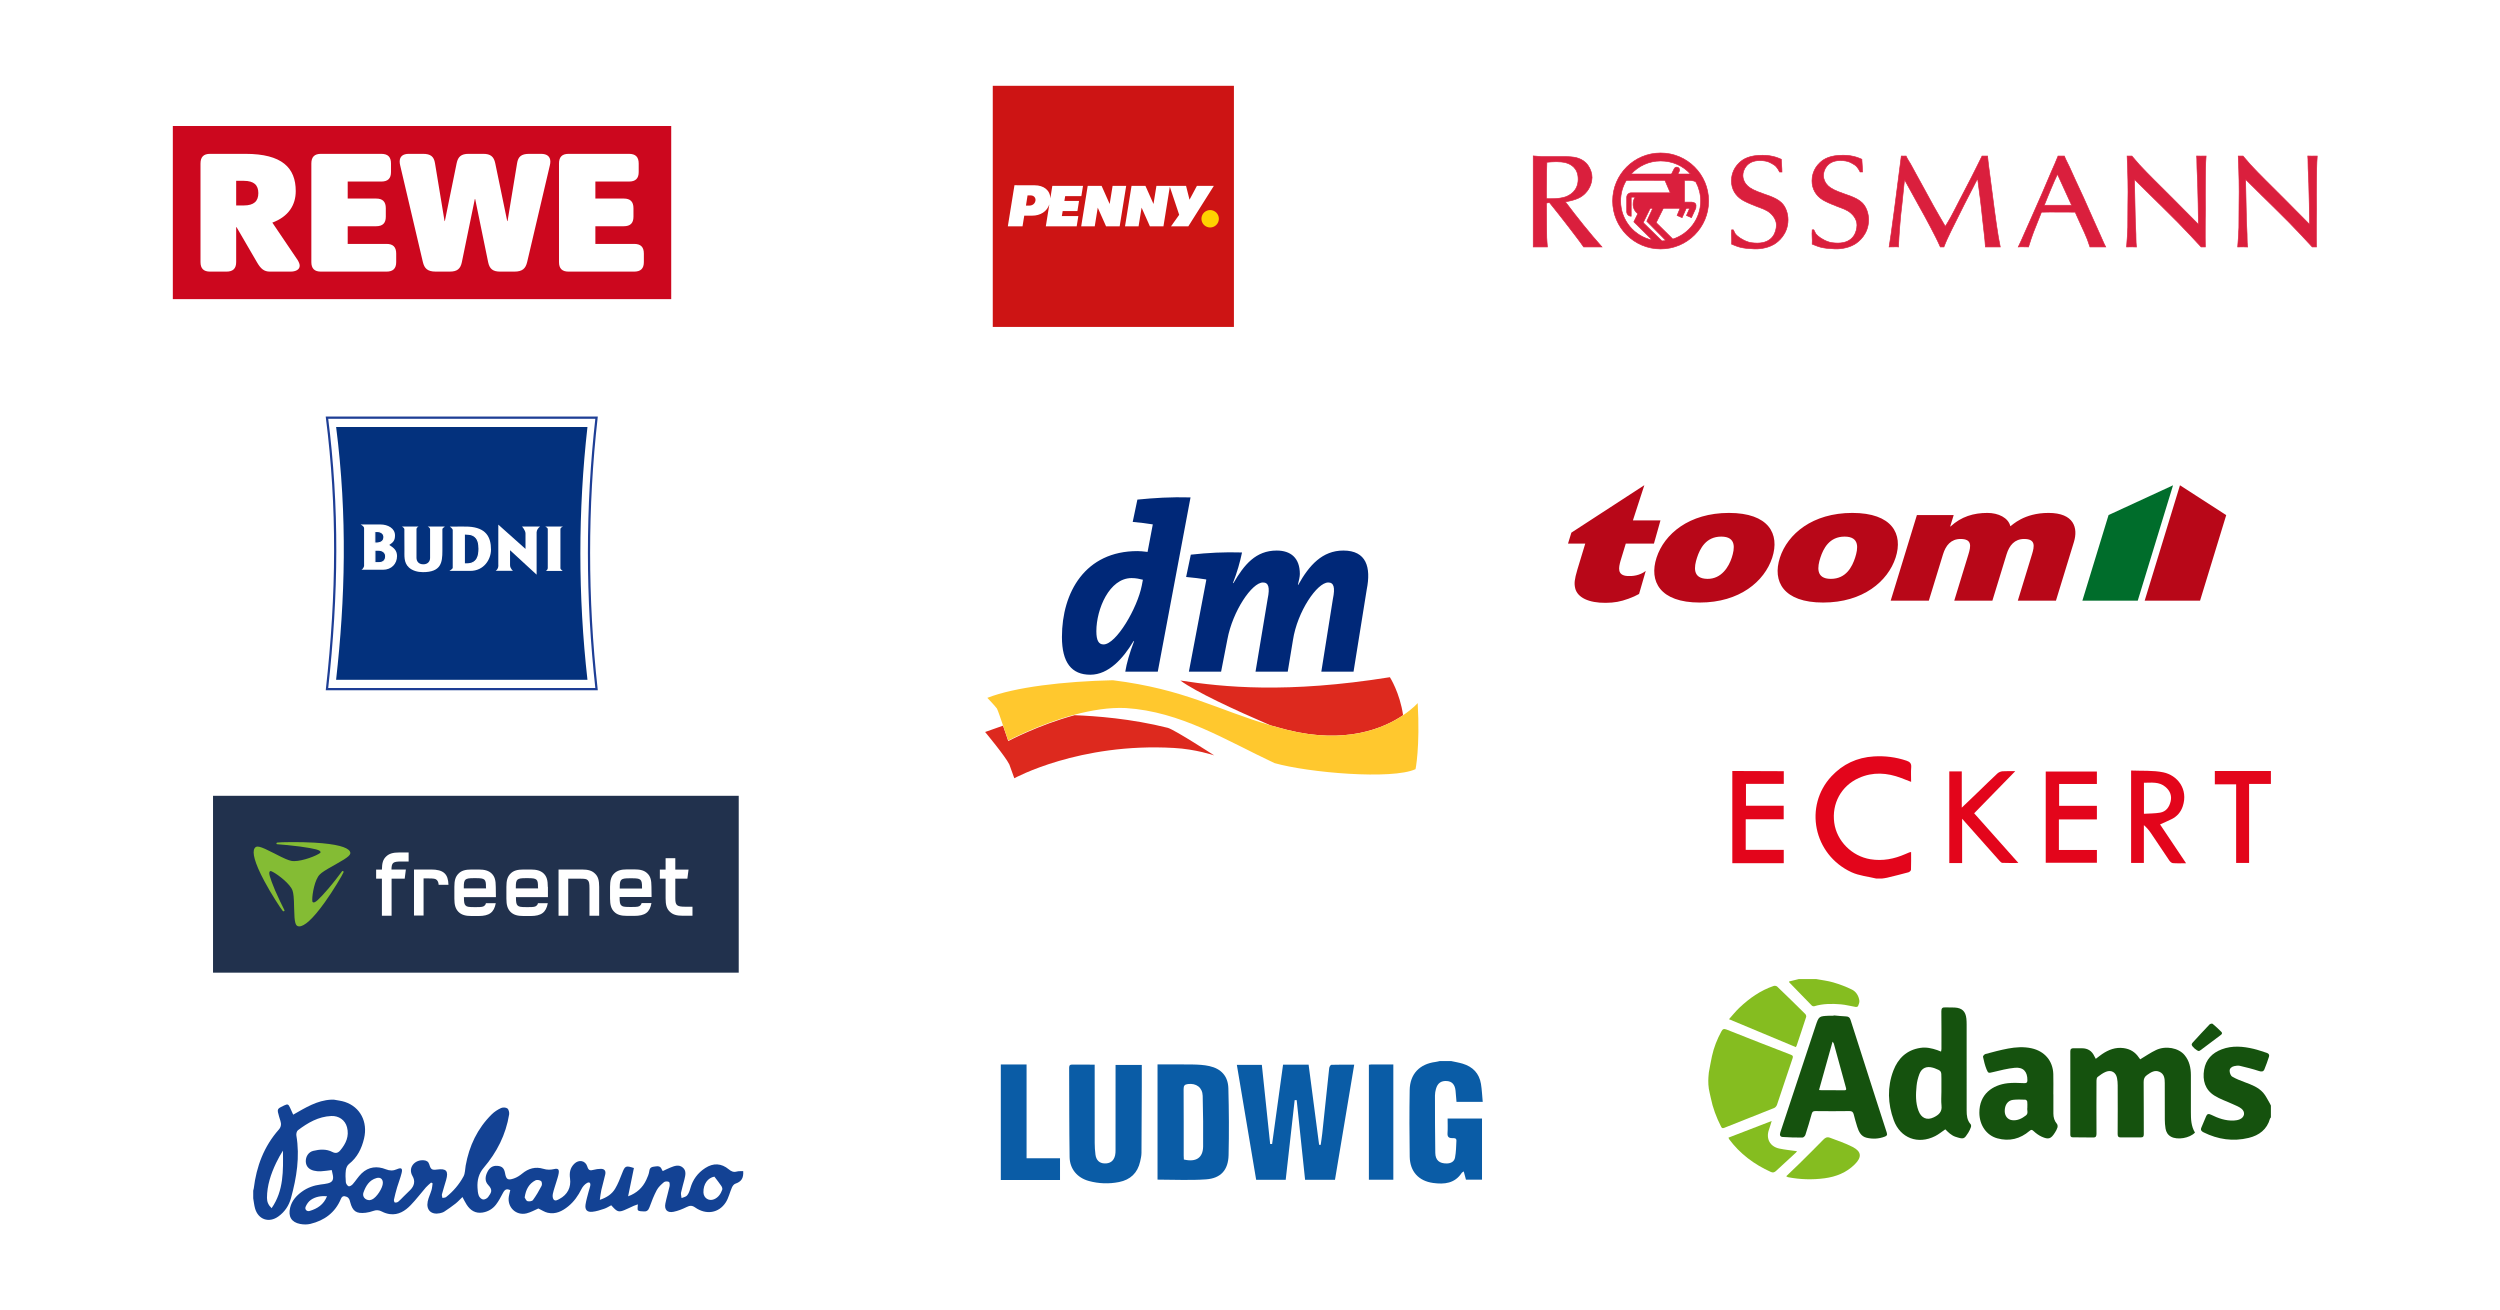 <svg width="311" height="163" viewBox="0 0 311 163" fill="none" xmlns="http://www.w3.org/2000/svg">
<rect width="311" height="163" fill="white"/>
<path fill-rule="evenodd" clip-rule="evenodd" d="M202.317 22.434C201.865 23.183 201.605 24.062 201.605 25C201.605 27.397 203.299 29.396 205.553 29.871L203.25 27.598L203.746 26.581C203.388 26.319 203.158 25.899 203.158 25.428C203.158 25.092 203.228 24.771 203.423 24.526H202.92V26.899C202.612 26.899 202.363 26.649 202.363 26.341V24.54C202.363 24.232 202.613 23.986 202.922 23.986H207.788L207.119 22.439L202.317 22.434ZM209.549 25.142H210.442C210.963 25.216 211.037 25.39 210.963 25.886L210.417 27.077L209.797 26.804L210.194 25.911L209.772 25.91L209.251 27.077L208.632 26.804L209.003 25.911L206.92 25.91L206.028 27.697L208.098 29.743C210.106 29.103 211.561 27.222 211.561 25C211.561 24.157 211.351 23.362 210.98 22.666C210.764 22.364 209.549 22.439 209.549 22.439V25.142ZM206.747 29.979L204.415 27.697L205.288 25.91H205.606L204.862 27.523L207.246 29.934C207.066 29.958 206.883 29.973 206.698 29.977L206.747 29.979ZM208.73 21.649H210.293C209.381 20.627 208.06 20.023 206.583 20.023C205.126 20.023 203.816 20.651 202.905 21.649H207.937L208.269 20.993C208.351 20.817 208.56 20.741 208.736 20.823C208.912 20.905 208.988 21.114 208.906 21.29L208.73 21.645V21.649ZM200.614 25C200.614 21.704 203.287 19.032 206.583 19.032C209.879 19.032 212.552 21.704 212.552 25C212.552 28.297 209.879 30.969 206.583 30.969C203.287 30.969 200.614 28.297 200.614 25Z" fill="#DA1F3D" stroke="#DA1F3D" stroke-width="0.077" stroke-miterlimit="3.864"/>
<path d="M215.413 28.597C215.349 29.287 215.456 29.724 215.413 30.374C216.276 30.721 216.601 30.895 218.239 30.966C218.607 30.982 219.722 30.959 220.683 30.396C221.195 30.091 222.417 29.145 222.432 27.36C222.432 26.573 222.157 25.728 221.612 25.214C220.892 24.507 219.504 24.201 218.624 23.831C217.823 23.509 217.439 23.22 217.182 22.883C217.07 22.738 216.814 22.352 216.814 21.822C216.814 21.164 217.294 19.974 218.896 19.974C219.968 19.974 220.328 20.302 220.683 20.509C221.094 20.747 221.358 21.366 221.375 21.398H221.677C221.677 20.856 221.612 20.422 221.591 19.815C221.028 19.576 220.8 19.492 220.161 19.379C219.776 19.315 219.343 19.315 219.232 19.315C217.679 19.315 216.894 19.749 216.382 20.231C215.502 21.051 215.39 22.031 215.39 22.497C215.39 23.509 215.886 24.345 216.719 24.859C217.087 25.085 217.679 25.358 218.607 25.711C219.184 25.936 219.76 26.097 220.241 26.53C220.848 27.061 220.994 27.69 220.985 28.011C220.964 28.835 220.568 30.228 218.631 30.244C218.135 30.244 217.695 30.178 217.519 30.114C216.734 29.873 216.118 29.396 215.909 29.139C215.766 28.962 215.751 28.796 215.607 28.588L215.413 28.597Z" fill="#DA1F3D" stroke="#DA1F3D" stroke-width="0.077" stroke-miterlimit="3.864"/>
<path d="M246.568 19.411C246.104 20.327 245.727 21.144 245.247 22.06C244.767 22.992 244.286 23.909 243.806 24.84C243.422 25.579 243.053 26.334 242.653 27.058C242.445 27.444 242.221 27.797 241.997 28.167C241.501 27.315 240.988 26.447 240.508 25.579C239.964 24.599 239.436 23.619 238.892 22.623C238.539 21.963 238.155 21.305 237.802 20.63C237.578 20.196 237.307 19.861 237.115 19.411C236.832 19.411 236.73 19.427 236.522 19.411C236.137 22.561 235.152 30.029 235.008 30.72C235.471 30.72 236.057 30.688 236.17 30.72C236.217 29.852 236.25 29.035 236.33 28.167C236.394 27.251 236.49 26.351 236.602 25.435C236.698 24.407 236.81 23.378 236.922 22.349C237.498 23.41 238.091 24.486 238.683 25.547C239.179 26.447 239.708 27.363 240.172 28.28C240.604 29.115 241.008 29.868 241.376 30.72H241.821C241.949 30.367 242.077 30.096 242.221 29.758C242.381 29.404 242.541 29.067 242.718 28.713C243.774 26.544 244.894 24.374 246.015 22.205C246.239 23.877 246.464 25.547 246.624 27.219C246.736 28.408 246.92 29.531 246.985 30.72C247.481 30.72 248.238 30.72 248.833 30.72C248.753 30.334 248.668 29.907 248.605 29.521C248.508 28.943 248.449 28.488 248.353 27.91C248.273 27.251 248.161 26.592 248.081 25.933C247.936 24.872 247.808 23.796 247.664 22.735C247.584 22.044 247.472 21.354 247.392 20.662C247.344 20.212 247.286 19.861 247.254 19.411H246.568Z" fill="#DA1F3D" stroke="#DA1F3D" stroke-width="0.077" stroke-miterlimit="3.864"/>
<path d="M264.614 19.411C264.646 19.974 264.661 20.568 264.678 21.131C264.709 22.047 264.726 22.962 264.726 23.878C264.726 24.424 264.726 24.971 264.709 25.502C264.709 26.433 264.709 27.365 264.694 28.298C264.661 29.101 264.61 29.9 264.546 30.72C264.934 30.72 265.69 30.704 265.77 30.72C265.69 30.013 265.734 29.31 265.686 28.587C265.638 27.783 265.622 26.964 265.606 26.145C265.59 24.875 265.559 23.589 265.526 22.32C266.182 22.962 266.839 23.622 267.496 24.265C268.647 25.405 269.817 26.53 270.953 27.687C271.93 28.683 272.874 29.692 273.819 30.72H274.342C274.31 29.981 274.347 29.23 274.331 28.475C274.315 27.751 274.353 26.77 274.353 26.03C274.353 24.729 274.321 23.776 274.353 22.475C274.369 21.494 274.36 20.391 274.44 19.411C274.066 19.411 273.361 19.427 273.264 19.411C273.313 19.941 273.274 20.456 273.307 20.969C273.338 21.58 273.371 22.191 273.386 22.818C273.435 24.505 273.467 26.208 273.483 27.912C272.442 26.851 271.402 25.807 270.361 24.762C269.56 23.959 268.76 23.172 267.975 22.384C267.351 21.757 266.727 21.131 266.134 20.488C265.83 20.15 265.511 19.748 265.207 19.411H264.614Z" fill="#DA1F3D" stroke="#DA1F3D" stroke-width="0.077" stroke-miterlimit="3.864"/>
<path d="M225.435 28.593C225.371 29.284 225.479 29.721 225.435 30.371C226.3 30.718 226.623 30.892 228.262 30.963C228.63 30.979 229.746 30.955 230.706 30.393C231.219 30.088 232.44 29.141 232.456 27.357C232.456 26.57 232.179 25.725 231.635 25.211C230.914 24.504 229.527 24.197 228.646 23.827C227.846 23.506 227.461 23.217 227.206 22.879C227.093 22.735 226.837 22.349 226.837 21.819C226.837 21.16 227.318 19.971 228.918 19.971C229.991 19.971 230.351 20.299 230.706 20.506C231.117 20.744 231.381 21.363 231.397 21.395H231.7C231.7 20.853 231.635 20.419 231.613 19.811C231.052 19.574 230.823 19.488 230.183 19.376C229.799 19.312 229.367 19.312 229.255 19.312C227.702 19.312 226.917 19.746 226.405 20.228C225.524 21.048 225.412 22.028 225.412 22.494C225.412 23.506 225.909 24.342 226.741 24.857C227.109 25.081 227.702 25.355 228.63 25.708C229.207 25.933 229.782 26.094 230.263 26.527C230.872 27.057 231.017 27.687 231.008 28.008C230.987 28.832 230.591 30.225 228.654 30.241C228.157 30.241 227.718 30.175 227.542 30.111C226.757 29.87 226.14 29.393 225.933 29.136C225.788 28.959 225.774 28.793 225.63 28.585L225.435 28.593Z" fill="#DA1F3D" stroke="#DA1F3D" stroke-width="0.077" stroke-miterlimit="3.864"/>
<path d="M278.438 19.411C278.47 19.974 278.486 20.568 278.502 21.131C278.534 22.047 278.55 22.962 278.55 23.878C278.55 24.424 278.55 24.971 278.534 25.502C278.534 26.433 278.534 27.365 278.518 28.298C278.486 29.101 278.435 29.9 278.37 30.72C278.738 30.72 279.515 30.704 279.595 30.72C279.515 30.013 279.559 29.31 279.511 28.587C279.462 27.783 279.447 26.964 279.43 26.145C279.415 24.875 279.382 23.589 279.351 22.32C280.007 22.962 280.663 23.622 281.319 24.265C282.472 25.405 283.641 26.53 284.778 27.687C285.754 28.683 286.699 29.692 287.644 30.72H288.167C288.135 29.981 288.172 29.23 288.156 28.475C288.139 27.751 288.178 26.77 288.178 26.03C288.178 24.729 288.145 23.776 288.178 22.475C288.193 21.494 288.185 20.391 288.265 19.411C287.891 19.411 287.186 19.427 287.089 19.411C287.138 19.941 287.1 20.456 287.131 20.969C287.163 21.58 287.195 22.191 287.211 22.818C287.26 24.505 287.291 26.208 287.307 27.912C286.267 26.851 285.226 25.807 284.186 24.762C283.385 23.959 282.584 23.172 281.8 22.384C281.176 21.757 280.551 21.131 279.959 20.488C279.655 20.15 279.335 19.748 279.031 19.411H278.438Z" fill="#DA1F3D" stroke="#DA1F3D" stroke-width="0.077" stroke-miterlimit="3.864"/>
<path fill-rule="evenodd" clip-rule="evenodd" d="M199.281 30.72C198.528 29.868 197.666 28.86 196.961 27.976C196.194 27.044 195.473 26.08 194.737 25.116C195.649 24.923 196.482 24.762 197.154 24.103C197.922 23.348 198.034 22.48 198.051 22.094C198.051 21.564 197.859 21.018 197.554 20.584C196.882 19.62 195.777 19.539 195.393 19.508C195.201 19.491 194.992 19.475 194.8 19.475H191.711L190.733 19.395V30.72H192.496C192.463 30.318 192.431 29.953 192.415 29.535C192.399 29.069 192.399 28.603 192.399 28.121C192.399 27.172 192.399 26.208 192.383 25.26L192.751 25.196C193.552 26.192 194.352 27.189 195.121 28.201C195.745 29.037 196.411 29.852 197.003 30.72H199.281ZM192.431 20.182C192.831 20.15 193.215 20.118 193.616 20.118C194 20.118 194.432 20.15 194.785 20.246C195.313 20.391 196.322 20.825 196.322 22.287C196.322 23.782 195.233 24.312 194.752 24.489C193.872 24.794 192.543 24.714 192.383 24.714C192.367 24.023 192.392 23.332 192.392 22.657C192.392 21.822 192.399 21.002 192.431 20.182Z" fill="#DA1F3D" stroke="#DA1F3D" stroke-width="0.077" stroke-miterlimit="3.864"/>
<path fill-rule="evenodd" clip-rule="evenodd" d="M256.023 19.411C255.766 20.07 255.502 20.66 255.215 21.303C254.83 22.188 254.454 23.109 254.069 23.992C253.541 25.198 253.085 26.213 252.558 27.419C252.061 28.479 251.587 29.675 251.075 30.72C251.395 30.688 251.953 30.72 252.348 30.72C252.838 29.131 253.011 28.756 253.956 26.394C254.741 26.361 255.479 26.385 256.264 26.385C256.92 26.385 257.496 26.377 258.152 26.394C259.232 28.843 259.526 29.258 259.99 30.72C260.572 30.72 261.392 30.72 261.949 30.72C261.677 30.206 261.519 29.764 261.262 29.218C260.959 28.559 260.619 27.815 260.33 27.14C259.962 26.289 259.577 25.453 259.194 24.585C258.857 23.83 258.525 23.143 258.174 22.387C257.918 21.841 257.679 21.292 257.439 20.761C257.247 20.328 256.966 19.861 256.806 19.411H256.023ZM254.307 25.532C254.611 24.793 254.855 24.152 255.175 23.412C255.448 22.769 255.644 22.299 255.949 21.672L257.711 25.532H254.307Z" fill="#DA1F3D" stroke="#DA1F3D" stroke-width="0.077" stroke-miterlimit="3.864"/>
<g clip-path="url(#clip0_1801_3471)">
<path d="M83.5 15.673H21.5V37.215H83.5V15.673Z" fill="#CC071E"/>
<path d="M28.173 33.789C28.992 33.789 29.38 33.401 29.38 32.604V28.253H29.423L31.966 32.625C32.44 33.444 32.85 33.789 33.581 33.789H36.145C36.765 33.789 37.282 33.552 37.282 33.056C37.282 32.862 37.196 32.626 37.023 32.345L33.878 27.694C35.908 26.94 36.791 25.493 36.791 23.771C36.791 20.862 35.068 19.139 30.544 19.139H26.127C25.325 19.138 24.942 19.527 24.942 20.345V32.604C24.942 33.401 25.33 33.789 26.127 33.789H28.173ZM29.38 25.559V22.495H30.328C31.599 22.495 32.137 23.034 32.137 24.025C32.137 25.016 31.599 25.559 30.328 25.559H29.38ZM48.081 33.789C48.899 33.789 49.287 33.401 49.287 32.604V31.548C49.287 30.729 48.899 30.342 48.081 30.342H43.254V28.144H46.788C47.606 28.144 47.994 27.757 47.994 26.96V25.906C47.994 25.088 47.606 24.7 46.788 24.7H43.254V22.585H47.434C48.253 22.585 48.641 22.198 48.641 21.401V20.345C48.641 19.527 48.253 19.139 47.434 19.139H39.916C39.119 19.139 38.731 19.527 38.731 20.345V32.604C38.731 33.401 39.119 33.789 39.916 33.789H48.081ZM61.606 20.302C61.433 19.483 61.024 19.138 60.12 19.138H58.293C57.389 19.138 56.979 19.482 56.807 20.302L55.341 27.498H55.301L54.113 20.302C53.984 19.483 53.575 19.138 52.627 19.138H50.856C50.123 19.138 49.719 19.461 49.719 20.108C49.722 20.267 49.744 20.426 49.784 20.581L52.606 32.602C52.8 33.399 53.188 33.787 54.2 33.787H55.966C56.871 33.787 57.28 33.442 57.453 32.623L59.068 24.759H59.112L60.727 32.625C60.9 33.444 61.309 33.789 62.214 33.789H63.983C64.996 33.789 65.384 33.401 65.577 32.604L68.399 20.583C68.439 20.428 68.461 20.269 68.464 20.11C68.464 19.463 68.033 19.14 67.327 19.14H65.812C64.864 19.14 64.455 19.484 64.326 20.304L63.14 27.498H63.097L61.606 20.302ZM78.89 33.789C79.709 33.789 80.096 33.401 80.096 32.604V31.548C80.096 30.729 79.709 30.342 78.89 30.342H74.064V28.144H77.597C78.415 28.144 78.803 27.757 78.803 26.96V25.906C78.803 25.088 78.415 24.7 77.597 24.7H74.064V22.585H78.248C79.067 22.585 79.454 22.198 79.454 21.401V20.345C79.454 19.527 79.067 19.139 78.248 19.139H70.724C69.927 19.139 69.539 19.527 69.539 20.345V32.604C69.539 33.401 69.927 33.789 70.724 33.789H78.89Z" fill="white"/>
</g>
<path fill-rule="evenodd" clip-rule="evenodd" d="M203.899 73.889C203.447 74.141 203.152 74.266 202.586 74.48C201.572 74.847 200.829 74.981 199.76 74.993C197.644 75.014 196.231 74.335 195.955 73.181C195.815 72.572 195.859 72.109 196.223 70.864L197.205 67.626L195.059 67.628L195.478 66.261L204.556 60.357L203.133 64.737L206.563 64.737L205.75 67.623L202.247 67.623L201.59 69.778C201.36 70.609 201.147 71.586 202.472 71.658C203.072 71.69 203.977 71.611 204.73 71.023L203.899 73.889ZM220.466 69.372C221.426 66.425 220.041 63.807 215.083 63.807C210.125 63.807 207.034 66.425 206.075 69.372C205.115 72.317 206.492 74.957 211.451 74.957C216.409 74.957 219.507 72.317 220.466 69.372ZM215.431 69.372C215.065 70.497 214.16 72.027 212.411 72.011C210.504 71.993 210.742 70.497 211.109 69.372C211.476 68.246 212.217 66.753 214.124 66.753C216.031 66.753 215.798 68.246 215.431 69.372ZM235.813 69.372C236.773 66.425 235.388 63.807 230.43 63.807C225.471 63.807 222.381 66.425 221.421 69.372C220.461 72.317 221.839 74.957 226.797 74.957C231.756 74.957 234.853 72.317 235.813 69.372H235.813ZM230.778 69.372C230.411 70.497 229.664 72.011 227.757 72.011C225.85 72.011 226.089 70.497 226.456 69.372C226.822 68.246 227.563 66.753 229.47 66.753C231.377 66.753 231.145 68.246 230.778 69.372H230.778ZM235.202 74.719H239.947L241.712 68.955C242.051 67.848 242.703 67.048 243.901 67.048C245.339 67.048 245.182 67.95 244.874 68.955L243.11 74.719H247.854L249.619 68.955C249.958 67.848 250.61 67.048 251.808 67.048C253.246 67.048 253.09 67.95 252.782 68.955L251.017 74.719H255.761L257.997 67.417C258.525 65.694 258.024 63.807 254.837 63.807C251.747 63.807 250.317 65.345 250.088 65.468C249.839 64.402 248.584 63.807 247.242 63.807C245.516 63.807 243.989 64.258 242.653 65.489H242.605L243.039 64.074H238.462L235.202 74.719ZM271.188 60.369L276.941 64.08L273.687 74.722H266.798L271.188 60.369Z" fill="#B80718"/>
<path fill-rule="evenodd" clip-rule="evenodd" d="M270.326 60.371L265.936 74.722H259.048L262.305 64.072L270.326 60.371Z" fill="#006D2B"/>
<g clip-path="url(#clip1_1801_3471)">
<path fill-rule="evenodd" clip-rule="evenodd" d="M180.542 132C181.014 132.105 181.494 132.181 181.956 132.321C183.209 132.7 184.014 133.523 184.231 134.831C184.352 135.558 184.378 136.302 184.451 137.072H181.189C181.149 136.599 181.117 136.137 181.069 135.677C180.991 134.927 180.634 134.531 180.005 134.482C179.283 134.426 178.834 134.736 178.631 135.468C178.558 135.733 178.509 136.014 178.509 136.287C178.512 138.664 178.511 141.041 178.55 143.417C178.565 144.343 179.071 144.751 179.992 144.735C180.512 144.726 180.915 144.485 181.005 144.006C181.135 143.321 181.146 142.611 181.178 141.91C181.195 141.542 180.874 141.583 180.648 141.582C180.209 141.581 180.041 141.407 180.073 140.951C180.114 140.367 180.083 139.777 180.083 139.148H184.362V146.748H182.364C182.277 146.422 182.19 146.097 182.09 145.723C181.967 145.811 181.879 145.844 181.837 145.908C180.97 147.228 179.667 147.351 178.284 147.162C176.471 146.913 175.397 145.731 175.368 143.879C175.325 141.123 175.318 138.364 175.364 135.607C175.397 133.603 176.595 132.358 178.58 132.105C178.749 132.084 178.916 132.036 179.083 132H180.542Z" fill="#0A5CA6"/>
<path fill-rule="evenodd" clip-rule="evenodd" d="M124.5 132.417H127.706V144.085H131.866V146.792H124.5V132.417Z" fill="#0A5CA6"/>
<path fill-rule="evenodd" clip-rule="evenodd" d="M159.941 146.771H156.268C155.468 142.013 154.669 137.256 153.864 132.466H156.973C157.319 135.76 157.663 139.036 158.007 142.311C158.088 142.314 158.17 142.316 158.251 142.318C158.704 139.031 159.157 135.744 159.612 132.447H162.791C163.228 135.782 163.663 139.098 164.097 142.413C164.163 142.416 164.229 142.418 164.295 142.421C164.361 141.943 164.44 141.467 164.491 140.987C164.779 138.28 165.057 135.572 165.354 132.866C165.37 132.717 165.523 132.466 165.618 132.463C166.55 132.432 167.483 132.444 168.465 132.444C167.661 137.253 166.868 142.001 166.071 146.766H162.353C162.004 143.46 161.656 140.159 161.307 136.858C161.223 136.857 161.14 136.856 161.056 136.856C160.686 140.147 160.316 143.438 159.941 146.771Z" fill="#0A5CA6"/>
<path fill-rule="evenodd" clip-rule="evenodd" d="M147.273 144.243C148.788 144.602 149.652 144.034 149.668 142.622C149.692 140.524 149.665 138.425 149.615 136.327C149.59 135.284 148.808 134.722 147.771 134.856C147.354 134.909 147.239 135.07 147.241 135.482C147.259 138.242 147.25 141.001 147.252 143.76C147.252 143.915 147.265 144.069 147.273 144.243ZM143.997 132.415C145.478 132.415 146.93 132.395 148.381 132.423C149.07 132.437 149.773 132.471 150.442 132.62C151.922 132.95 152.769 133.879 152.809 135.387C152.882 138.158 152.902 140.933 152.836 143.703C152.791 145.547 151.867 146.582 150.04 146.712C148.045 146.855 146.032 146.745 143.997 146.745V132.415Z" fill="#0A5CA6"/>
<path fill-rule="evenodd" clip-rule="evenodd" d="M136.178 132.441V133.132C136.178 136.151 136.173 139.171 136.182 142.191C136.183 142.675 136.214 143.163 136.277 143.643C136.367 144.332 136.771 144.705 137.392 144.731C138.094 144.76 138.547 144.432 138.715 143.74C138.767 143.524 138.773 143.294 138.773 143.07C138.777 139.738 138.776 136.406 138.776 133.074V132.475H142.039C142.039 133.382 142.042 134.263 142.039 135.143C142.029 137.902 142.024 140.661 142 143.419C141.997 143.778 141.914 144.141 141.834 144.495C141.516 145.914 140.622 146.765 139.209 147.046C137.949 147.296 136.684 147.252 135.447 146.913C134.009 146.518 133.079 145.413 133.058 143.928C133.004 140.251 133.015 136.573 133.002 132.896C133.002 132.668 133.002 132.435 133.345 132.439C134.262 132.447 135.179 132.441 136.178 132.441Z" fill="#0A5CA6"/>
<path fill-rule="evenodd" clip-rule="evenodd" d="M170.289 132.453C170.384 132.442 170.466 132.424 170.548 132.423C171.464 132.421 172.379 132.422 173.33 132.422V146.757H170.289V132.453Z" fill="#0A5CA6"/>
</g>
<path d="M174.546 88.971C172.182 90.581 167.421 92.636 160.091 90.787C159.406 90.615 158.721 90.41 158.07 90.239C153.446 88.252 148.753 86.06 146.835 84.655C152.144 85.478 160.091 86.3 172.902 84.244C172.902 84.244 174.135 86.162 174.546 88.971ZM124.775 90.273L122.549 91.061C122.549 91.061 125.083 94.109 125.563 95.103L126.18 96.815C126.18 96.815 134.263 92.362 146.047 93.047C148.719 93.185 151.048 93.972 151.048 93.972C151.048 93.972 146.252 90.855 145.293 90.547C140.669 89.382 136.284 89.074 133.681 88.971C129.228 90.17 125.426 92.191 125.426 92.191C125.426 92.191 125.118 91.232 124.775 90.273" fill="#DD291E"/>
<path d="M176.361 87.464C176.361 87.464 175.779 88.149 174.546 88.971C172.182 90.581 167.421 92.636 160.091 90.787C159.406 90.615 158.721 90.41 158.07 90.239C151.39 88.286 147.417 85.751 138.442 84.621C132.345 84.758 126.214 85.478 122.823 86.813C122.823 86.813 123.748 87.772 124.022 88.149C124.159 88.423 124.467 89.348 124.775 90.239C125.118 91.198 125.426 92.123 125.426 92.123C125.426 92.123 129.228 90.102 133.681 88.903C135.771 88.355 137.997 87.978 140.052 88.081C146.903 88.526 152.418 92.054 158.549 94.931C162.797 96.13 173.176 97.021 176.087 95.685C176.087 95.754 176.67 92.945 176.361 87.464" fill="#FFC82E"/>
<path d="M140.772 71.913C137.997 71.913 136.387 75.784 136.387 78.524C136.387 79.654 136.661 80.168 137.278 80.168C138.853 80.168 141.491 75.647 142.039 72.838L142.176 72.118C141.765 72.016 141.32 71.913 140.772 71.913M144.026 83.559H139.984C140.155 82.497 140.498 81.299 141.08 79.757H141.011C139.744 81.881 137.929 83.936 135.634 83.936C133.304 83.936 132.105 82.429 132.105 79.243C132.105 73.66 135.017 68.556 141.491 68.556C141.834 68.556 142.21 68.59 142.758 68.659L143.409 65.234C142.758 65.131 141.765 64.994 140.909 64.925L141.491 62.151C143.546 61.945 145.67 61.808 148.102 61.877L144.026 83.559V83.559ZM168.38 83.559H164.372L165.811 74.516C166.119 73.043 165.914 72.461 165.229 72.461C163.859 72.461 161.392 76.058 160.844 79.62L160.194 83.559H156.186L157.693 74.516C158.001 73.043 157.796 72.461 157.111 72.461C155.741 72.461 153.343 76.023 152.692 79.517L151.904 83.559H147.896L150.054 72.187V72.084C149.404 71.981 148.41 71.844 147.554 71.776L148.136 69.001C150.26 68.762 152.281 68.659 154.507 68.727C154.268 69.892 153.891 71.228 153.377 72.53H153.446C154.781 70.235 156.22 68.488 158.823 68.488C160.57 68.488 161.701 69.412 161.701 71.399C161.701 71.742 161.598 72.153 161.461 72.735L161.495 72.769C162.865 70.303 164.509 68.488 167.113 68.488C169.99 68.488 170.572 70.577 170.024 73.317L168.38 83.559V83.559Z" fill="#002878"/>
<g clip-path="url(#clip2_1801_3471)">
<path d="M153.5 10.673H123.5V40.673H153.5V10.673Z" fill="#CD1414"/>
<path d="M151.626 27.215C151.626 27.429 151.562 27.639 151.443 27.817C151.324 27.995 151.155 28.133 150.957 28.215C150.759 28.297 150.542 28.319 150.332 28.277C150.122 28.235 149.929 28.132 149.777 27.981C149.626 27.829 149.523 27.636 149.481 27.426C149.439 27.216 149.461 26.999 149.543 26.801C149.625 26.603 149.763 26.434 149.941 26.315C150.119 26.196 150.329 26.132 150.543 26.132C150.83 26.132 151.105 26.247 151.309 26.45C151.512 26.653 151.626 26.928 151.626 27.215V27.215Z" fill="#FFD200"/>
<path d="M127.628 25.578H128.03C128.487 25.578 128.764 25.295 128.814 24.943C128.856 24.639 128.645 24.308 128.214 24.308H127.828L127.628 25.578ZM147.976 24.844L148.893 23.126H151L147.825 28.159H145.671L146.691 26.723L145.526 23.23L144.733 28.157H143.048L142.013 25.829L141.638 28.157H139.952L140.763 23.123H142.493L143.496 25.376L143.859 23.123H147.545L147.976 24.844ZM140.097 23.126L139.286 28.159H137.595L136.56 25.831L136.185 28.159H134.499L135.31 23.126H137.041L138.043 25.378L138.406 23.126H140.097ZM128.699 23.049C129.863 23.049 130.653 23.684 130.661 24.696L130.908 23.125H134.726L134.521 24.395H132.51L132.409 24.998H134.233L134.03 26.256H132.198L132.092 26.882H134.145L133.94 28.152H130.099L130.538 25.427C130.243 26.309 129.437 26.829 128.383 26.829H127.416L127.204 28.152H125.375L126.199 23.042L128.699 23.049Z" fill="white"/>
</g>
<path fill-rule="evenodd" clip-rule="evenodd" d="M40.64 52.117H74.391C73.121 63.305 73.121 74.601 74.391 85.79H40.643C41.852 75.085 42.179 64.108 40.64 52.117Z" fill="white"/>
<path fill-rule="evenodd" clip-rule="evenodd" d="M40.64 52.117H74.391C73.121 63.305 73.121 74.601 74.391 85.79H40.643C41.852 75.085 42.179 64.108 40.64 52.117Z" stroke="white" stroke-width="0.161"/>
<path fill-rule="evenodd" clip-rule="evenodd" d="M73.08 53.115C71.903 63.567 71.903 74.118 73.08 84.57H41.81C42.933 74.569 43.238 64.316 41.813 53.115H73.082H73.08Z" fill="#03317D"/>
<path fill-rule="evenodd" clip-rule="evenodd" d="M74.211 51.959C72.96 63.043 72.96 74.417 74.211 85.729H40.676C42.001 73.826 42.079 63.068 40.676 51.959H74.211Z" stroke="#1E3E95" stroke-width="0.277"/>
<path fill-rule="evenodd" clip-rule="evenodd" d="M46.751 67.554H46.626V66.118H46.931C47.391 66.118 47.763 66.384 47.763 66.811C47.752 67.382 47.328 67.56 46.751 67.56V67.552V67.554ZM47.111 70H46.637V68.439H47.07C47.583 68.439 47.979 68.73 47.979 69.196C47.979 69.695 47.682 70 47.114 70H47.111ZM44.865 65.242C44.865 65.242 45.292 65.464 45.292 65.694V70.427C45.292 70.427 45.209 70.762 44.952 70.879H47.635C48.725 70.879 49.39 70.114 49.39 69.179C49.39 68.494 49.022 68.164 48.426 67.793C48.95 67.449 49.138 67.2 49.138 66.603C49.138 65.716 48.248 65.245 47.336 65.245H44.865V65.242Z" fill="white"/>
<path fill-rule="evenodd" clip-rule="evenodd" d="M47.111 70H46.637V68.439H47.07C47.583 68.439 47.979 68.73 47.979 69.196C47.979 69.695 47.682 70 47.114 70H47.111ZM46.751 67.554H46.626V66.118H46.931C47.391 66.118 47.763 66.384 47.763 66.811C47.752 67.382 47.328 67.56 46.751 67.56V67.552V67.554Z" stroke="white" stroke-width="0.139"/>
<path fill-rule="evenodd" clip-rule="evenodd" d="M58.038 70.152H57.761V66.426C58.149 66.468 58.454 66.42 58.82 66.592C59.499 66.908 59.588 67.699 59.588 68.267C59.588 69.126 59.402 70.152 58.038 70.152M55.959 65.511C55.959 65.511 56.319 65.749 56.319 65.946V70.632C56.319 70.782 55.898 71.02 55.898 71.02H58.493C60.212 71.02 61.08 69.578 61.08 68.37C61.08 66.789 60.448 65.639 58.285 65.514C58.069 65.503 57.841 65.503 57.614 65.503H57.109L56.311 65.511" fill="white"/>
<path fill-rule="evenodd" clip-rule="evenodd" d="M58.038 70.152H57.761V66.426C58.149 66.468 58.454 66.42 58.82 66.592C59.499 66.908 59.588 67.699 59.588 68.267C59.588 69.126 59.402 70.152 58.038 70.152V70.152Z" stroke="white" stroke-width="0.139"/>
<path fill-rule="evenodd" clip-rule="evenodd" d="M52.06 65.503H50.009C50.009 65.503 50.303 65.675 50.303 65.841V66.562C50.303 67.158 50.311 67.754 50.311 68.347C50.322 69.113 50.194 69.983 50.877 70.604C51.317 70.998 51.958 71.175 52.612 71.175C54.877 71.175 55.033 69.983 55.033 68.516C55.041 67.638 55.033 66.759 55.033 65.88C55.033 65.603 55.313 65.63 55.313 65.503H53.214C53.214 65.503 53.502 65.639 53.502 65.852V69.418C53.502 69.82 53.225 70.2 52.67 70.2C52.058 70.2 51.811 69.811 51.811 69.379V65.822C51.811 65.619 52.06 65.503 52.06 65.503" fill="white"/>
<path fill-rule="evenodd" clip-rule="evenodd" d="M67.834 65.503C67.834 65.503 68.142 65.655 68.142 65.808V70.693C68.142 70.693 68.119 70.92 67.898 71.026H70.002C70.002 71.026 69.716 70.826 69.716 70.693V65.824C69.716 65.627 70.027 65.503 70.027 65.503" fill="white"/>
<path fill-rule="evenodd" clip-rule="evenodd" d="M61.989 65.264L65.372 68.286V66.365C65.372 65.971 64.942 65.505 64.942 65.505H67.18C66.714 65.858 66.755 66.276 66.755 66.276V71.489L63.45 68.447V70.308C63.45 70.718 63.811 71.006 63.811 71.006H61.665C62.072 70.732 61.989 70.233 61.989 70.233" fill="white"/>
<g clip-path="url(#clip3_1801_3471)">
<path d="M91.898 99H26.5V121H91.898V99Z" fill="#21314D"/>
<path d="M36.228 107.089C35.843 107.001 35.437 106.847 34.085 106.144C32.294 105.221 31.898 105.155 31.668 105.529C31.36 106.023 31.646 107.287 32.876 109.594C33.678 111.111 34.942 113.056 35.173 113.319C35.228 113.374 35.283 113.385 35.338 113.352C35.393 113.319 35.415 113.275 35.371 113.198C35.184 112.847 34.525 111.484 34.228 110.781C33.525 109.078 33.36 108.507 33.602 108.375C33.667 108.342 33.755 108.364 33.953 108.474C34.634 108.836 36.129 109.99 36.392 110.792C36.502 111.144 36.568 111.55 36.59 112.99C36.623 114.891 36.766 115.242 37.228 115.242C37.843 115.242 38.876 114.385 40.414 112.232C41.425 110.825 42.612 108.836 42.732 108.518C42.765 108.452 42.732 108.397 42.688 108.364C42.634 108.331 42.579 108.342 42.535 108.408C42.304 108.737 41.37 109.946 40.853 110.539C39.623 111.957 39.172 112.374 38.931 112.243C38.865 112.21 38.843 112.122 38.843 111.913C38.843 111.177 39.161 109.397 39.777 108.792C40.04 108.529 40.403 108.276 41.733 107.54C43.491 106.562 43.743 106.276 43.513 105.892C43.205 105.397 41.897 104.991 39.117 104.826C37.304 104.716 34.854 104.76 34.503 104.815C34.426 104.826 34.393 104.87 34.382 104.925C34.382 104.98 34.415 105.023 34.503 105.023C34.92 105.045 36.524 105.199 37.326 105.309C39.26 105.584 39.876 105.749 39.876 106.012C39.876 106.078 39.81 106.144 39.612 106.243C38.92 106.65 37.096 107.276 36.228 107.089Z" fill="#84BC34"/>
<path d="M78.612 109.258H78.335C77.227 109.258 77.096 109.389 77.096 110.367V110.53H79.868V110.367C79.868 109.372 79.721 109.258 78.612 109.258ZM81.058 111.589H77.08C77.08 112.274 77.129 112.486 77.292 112.633C77.439 112.779 77.634 112.828 78.335 112.828H78.612C79.297 112.828 79.493 112.796 79.656 112.633C79.737 112.551 79.786 112.47 79.819 112.339H81.041C80.846 113.497 80.243 113.937 78.89 113.937H78.042C77.243 113.937 76.754 113.79 76.395 113.415C76.037 113.057 75.89 112.584 75.89 111.769V110.318C75.89 109.503 76.037 109.03 76.395 108.671C76.77 108.296 77.259 108.15 78.042 108.15H78.89C79.688 108.15 80.177 108.296 80.536 108.655C80.911 109.014 81.041 109.47 81.041 110.318L81.058 111.589ZM86.128 113.921H84.954C84.155 113.921 83.682 113.774 83.308 113.399C82.933 113.04 82.802 112.567 82.802 111.752V109.307H82.085V108.182H82.802V106.764H84.008V108.182H85.655L85.508 109.307H84.008V111.769C84.008 112.633 84.22 112.796 85.247 112.796H86.144V113.921L86.128 113.921ZM72.385 108.166C73.184 108.166 73.656 108.313 74.031 108.688C74.406 109.046 74.537 109.519 74.537 110.334V113.921H73.331V110.546C73.331 109.878 73.282 109.666 73.119 109.503C72.972 109.34 72.776 109.307 72.075 109.307H70.689V113.921H69.483V108.166L72.385 108.166Z" fill="white"/>
<path d="M50.344 109.307H48.714V113.921H47.508V109.307H46.791V108.182H47.508C47.524 107.335 47.654 106.927 48.013 106.569C48.388 106.194 48.877 106.047 49.66 106.047H50.834V107.172H49.937C48.91 107.172 48.714 107.286 48.698 108.166H50.491L50.344 109.307Z" fill="white"/>
<path d="M68.146 110.334C68.146 109.47 68 109.03 67.641 108.671C67.266 108.313 66.777 108.166 65.995 108.166H65.147C64.348 108.166 63.859 108.313 63.5 108.688C63.125 109.063 62.995 109.535 62.995 110.334V111.785C62.995 112.6 63.142 113.057 63.5 113.431C63.875 113.806 64.364 113.953 65.147 113.953H65.995C67.331 113.953 67.934 113.513 68.146 112.356H66.924C66.891 112.502 66.842 112.584 66.761 112.649C66.598 112.812 66.402 112.845 65.717 112.845H65.44C64.739 112.845 64.56 112.796 64.397 112.649C64.234 112.486 64.185 112.274 64.185 111.606H68.163V110.334L68.146 110.334ZM66.94 110.514H64.169V110.35C64.169 109.372 64.315 109.242 65.408 109.242H65.685C66.793 109.242 66.94 109.372 66.924 110.35L66.94 110.514ZM61.674 110.334C61.674 109.47 61.528 109.03 61.169 108.671C60.794 108.313 60.305 108.166 59.523 108.166H58.675C57.876 108.166 57.387 108.313 57.028 108.688C56.653 109.063 56.523 109.535 56.523 110.334V111.785C56.523 112.6 56.67 113.057 57.028 113.431C57.403 113.806 57.892 113.953 58.675 113.953H59.523C60.859 113.953 61.462 113.513 61.674 112.356H60.452C60.419 112.502 60.37 112.584 60.289 112.649C60.126 112.812 59.93 112.845 59.245 112.845H58.968C58.267 112.845 58.072 112.796 57.925 112.649C57.762 112.486 57.713 112.274 57.713 111.606H61.691L61.674 110.334ZM60.468 110.514H57.697V110.35C57.697 109.372 57.843 109.242 58.936 109.242H59.213C60.321 109.242 60.468 109.372 60.452 110.35L60.468 110.514ZM51.502 113.921V108.166H53.621C55.17 108.166 55.757 108.72 55.789 110.073H54.567C54.55 109.813 54.485 109.633 54.355 109.486C54.192 109.307 53.964 109.275 53.279 109.275H52.692V113.888H51.502L51.502 113.921Z" fill="white"/>
</g>
<g clip-path="url(#clip4_1801_3471)">
<path fill-rule="evenodd" clip-rule="evenodd" d="M233.407 109.291C232.374 109.037 231.268 108.941 230.321 108.502C225.567 106.298 224.399 100.264 227.826 96.578C229.24 95.057 231.016 94.226 233.102 94.099C234.488 94.014 235.841 94.183 237.161 94.627C237.57 94.765 237.799 94.96 237.755 95.45C237.704 96.026 237.743 96.611 237.743 97.264C237.286 97.086 236.902 96.933 236.516 96.787C234.758 96.12 232.992 95.999 231.24 96.783C229.049 97.763 227.855 99.962 228.18 102.351C228.489 104.627 230.373 106.511 232.675 106.889C234.202 107.139 235.637 106.855 237.03 106.244C237.199 106.17 237.368 106.098 237.538 106.029C237.582 106.012 237.633 106.011 237.741 105.993C237.741 106.74 237.754 107.47 237.727 108.198C237.722 108.31 237.544 108.478 237.417 108.513C236.533 108.755 235.642 108.972 234.751 109.189C234.542 109.24 234.325 109.258 234.111 109.291H233.407Z" fill="#E3051B"/>
<path fill-rule="evenodd" clip-rule="evenodd" d="M215.5 95.911C217.427 95.919 219.354 95.927 221.281 95.934C221.478 95.935 221.675 95.934 221.903 95.934V97.512H217.199V100.237H221.891V101.918H217.169V105.722H221.899V107.38H215.5V95.911Z" fill="#E3051B"/>
<path fill-rule="evenodd" clip-rule="evenodd" d="M282.5 97.521H279.788V107.351H278.176V97.574H275.525V95.911H282.5V97.521Z" fill="#E3051B"/>
<path fill-rule="evenodd" clip-rule="evenodd" d="M266.706 101.235C267.393 101.191 268.063 101.205 268.712 101.094C269.472 100.964 269.864 100.393 270.03 99.679C270.197 98.957 269.936 98.361 269.385 97.893C268.591 97.218 267.647 97.373 266.706 97.376V101.235ZM265.11 107.345V95.853C266.456 95.915 267.819 95.812 269.106 96.077C270.871 96.44 272.244 98.166 271.535 100.3C271.296 101.019 270.84 101.556 270.164 101.893C269.703 102.122 269.228 102.324 268.712 102.559C269.784 104.159 270.838 105.733 271.948 107.389C271.332 107.389 270.816 107.415 270.306 107.373C270.147 107.36 269.96 107.191 269.86 107.044C269.094 105.924 268.352 104.789 267.592 103.666C267.349 103.308 267.074 102.971 266.697 102.642V107.345H265.11Z" fill="#E3051B"/>
<path fill-rule="evenodd" clip-rule="evenodd" d="M244.088 107.363H242.492V95.965H244.045V100.473C244.775 99.773 245.411 99.168 246.043 98.558C246.851 97.78 247.647 96.988 248.47 96.226C248.633 96.074 248.891 95.963 249.113 95.947C249.679 95.908 250.25 95.934 250.698 95.934C249.043 97.63 247.337 99.377 245.586 101.171C247.435 103.248 249.219 105.252 251.088 107.352C250.341 107.352 249.713 107.369 249.087 107.338C248.955 107.332 248.813 107.168 248.707 107.049C247.191 105.35 245.681 103.646 244.088 101.852V107.363Z" fill="#E3051B"/>
<path fill-rule="evenodd" clip-rule="evenodd" d="M260.854 105.737V107.326H254.49V95.979H260.852V97.526H256.155V100.245H260.853V101.936H256.126V105.737H260.854Z" fill="#E3051B"/>
</g>
<g clip-path="url(#clip5_1801_3471)">
<path fill-rule="evenodd" clip-rule="evenodd" d="M40.681 148.806C39.922 148.753 39.242 148.871 38.666 149.27C38.384 149.465 38.151 149.799 38.019 150.121C37.883 150.454 38.174 150.742 38.508 150.645C39.476 150.363 40.27 149.855 40.681 148.806ZM65.268 148.966C65.35 149.083 65.445 149.369 65.614 149.423C65.815 149.487 66.191 149.434 66.297 149.289C66.703 148.733 67.054 148.132 67.373 147.52C67.455 147.363 67.42 147.003 67.306 146.921C67.136 146.798 66.796 146.74 66.62 146.83C65.814 147.243 65.412 147.959 65.268 148.966ZM45.969 149.302C46.047 149.282 46.163 149.266 46.266 149.223C46.844 148.981 47.63 147.778 47.628 147.148C47.626 146.662 47.309 146.415 46.836 146.55C45.926 146.81 45.509 147.532 45.216 148.344C45.039 148.835 45.409 149.3 45.969 149.302ZM88.869 146.372C88.055 146.524 87.485 147.281 87.507 148.326C87.522 149.026 88.172 149.462 88.821 149.193C89.358 148.971 89.658 148.52 89.845 148.002C89.891 147.875 89.823 147.665 89.738 147.54C89.479 147.155 89.187 146.793 88.869 146.372ZM33.789 150.297C35.31 148.102 35.232 145.619 35.197 143.136C34.886 143.634 34.601 144.141 34.351 144.665C33.695 146.043 33.216 147.47 33.212 149.02C33.21 149.52 33.398 149.932 33.789 150.297ZM41.538 136.798C41.998 136.89 42.474 136.935 42.916 137.083C44.812 137.717 45.777 139.558 45.29 141.622C44.995 142.87 44.458 143.983 43.408 144.806C43.201 144.967 43.057 145.301 43.024 145.573C42.963 146.065 42.975 146.574 43.022 147.069C43.04 147.254 43.206 147.503 43.368 147.572C43.484 147.621 43.752 147.459 43.874 147.322C44.261 146.886 44.566 146.37 44.984 145.97C45.861 145.133 46.912 145.027 48.01 145.463C48.483 145.651 48.904 145.659 49.368 145.455C49.928 145.209 50.104 145.343 49.962 145.922C49.814 146.529 49.576 147.113 49.398 147.713C49.249 148.217 49.119 148.727 49.008 149.24C48.984 149.351 49.058 149.58 49.119 149.592C49.25 149.618 49.434 149.578 49.54 149.494C49.774 149.308 49.972 149.078 50.186 148.868C50.471 148.587 50.762 148.312 51.043 148.027C51.541 147.521 51.68 146.921 51.319 146.306C50.706 145.262 51.583 144.235 52.728 144.339C53.079 144.37 53.307 144.518 53.411 144.875C53.588 145.486 53.745 145.575 54.368 145.49C55.528 145.332 55.819 145.668 55.495 146.801C55.326 147.391 55.134 147.974 54.978 148.568C54.943 148.706 55.015 148.872 55.038 149.025C55.191 148.991 55.382 149.004 55.492 148.916C56.386 148.205 57.123 147.343 57.662 146.345C57.868 145.964 57.847 145.461 57.927 145.012C58.364 142.555 59.386 140.39 61.172 138.624C61.499 138.3 61.912 138.035 62.331 137.84C62.549 137.739 62.94 137.753 63.116 137.89C63.286 138.022 63.374 138.395 63.336 138.636C62.928 141.154 61.812 143.347 60.169 145.276C59.551 146.002 59.35 146.83 59.401 147.743C59.42 148.083 59.444 148.441 59.566 148.751C59.646 148.953 59.892 149.19 60.091 149.218C60.289 149.245 60.598 149.086 60.722 148.912C61.099 148.385 61.355 148.061 60.738 147.416C60.272 146.93 60.356 146.313 60.661 145.736C60.919 145.25 61.302 144.987 61.874 145.032C62.452 145.077 62.716 145.319 62.827 145.937C62.967 146.72 63.164 146.862 63.934 146.598C64.301 146.472 64.653 146.248 64.954 145.999C65.741 145.346 66.614 145.103 67.59 145.4C68.05 145.54 68.481 145.541 68.935 145.433C69.41 145.32 69.58 145.462 69.503 145.948C69.445 146.312 69.317 146.664 69.212 147.02C69.067 147.513 68.887 147.997 68.778 148.498C68.729 148.721 68.734 149.034 68.858 149.199C69.061 149.471 69.355 149.276 69.592 149.151C70.586 148.625 71.069 147.717 70.911 146.593C70.813 145.897 70.921 145.287 71.434 144.779C72.008 144.209 72.831 144.356 73.065 145.131C73.212 145.617 73.437 145.64 73.839 145.528C74.125 145.449 74.429 145.409 74.727 145.404C75.186 145.398 75.391 145.638 75.294 146.091C75.152 146.746 74.954 147.388 74.805 148.042C74.721 148.409 74.689 148.787 74.618 149.261C75.496 148.969 76.131 148.536 76.529 147.864C76.882 147.269 77.138 146.609 77.389 145.959C77.749 145.028 77.832 144.971 78.858 145.301C78.623 146.445 78.387 147.596 78.136 148.822C79.216 148.422 79.944 147.747 80.395 146.781C80.563 146.421 80.728 146.038 80.779 145.651C80.843 145.168 81.164 145.16 81.501 145.108C81.846 145.055 82.165 145.055 82.315 145.459C82.339 145.524 82.385 145.581 82.445 145.683C82.756 145.538 83.055 145.382 83.367 145.256C83.889 145.044 84.449 144.819 84.944 145.246C85.416 145.652 85.261 146.215 85.14 146.732C85.012 147.273 84.834 147.804 84.724 148.348C84.68 148.566 84.762 148.808 84.786 149.04C85.022 148.936 85.328 148.891 85.475 148.713C85.675 148.473 85.792 148.141 85.878 147.831C86.178 146.747 86.797 145.907 87.736 145.301C88.74 144.654 89.731 144.694 90.663 145.467C90.976 145.726 91.253 145.853 91.659 145.739C91.91 145.669 92.19 145.703 92.455 145.69C92.513 146.584 92.217 147 91.472 147.254C91.298 147.314 91.135 147.533 91.054 147.717C90.785 148.327 90.644 149.012 90.292 149.565C89.434 150.913 87.843 151.17 86.475 150.207C86.079 149.928 85.808 149.964 85.412 150.158C84.893 150.412 84.34 150.638 83.776 150.75C83.006 150.902 82.62 150.481 82.773 149.712C82.915 148.999 83.136 148.303 83.291 147.592C83.331 147.409 83.315 147.082 83.215 147.029C83.052 146.944 82.731 146.949 82.598 147.06C82.257 147.346 81.903 147.67 81.698 148.056C81.338 148.733 81.057 149.458 80.797 150.182C80.663 150.553 80.465 150.734 80.085 150.7C79.839 150.679 79.521 150.703 79.374 150.563C79.257 150.451 79.35 150.119 79.35 149.819C79.157 149.888 79 149.934 78.853 150C78.462 150.173 78.079 150.369 77.684 150.532C77.033 150.802 76.799 150.745 76.316 150.239C76.228 150.146 76.142 150.051 76.036 149.936C75.745 150.084 75.468 150.27 75.164 150.371C74.681 150.531 74.186 150.698 73.684 150.747C73.026 150.811 72.742 150.491 72.841 149.84C72.924 149.293 73.093 148.758 73.229 148.22C73.289 147.985 73.379 147.757 73.426 147.52C73.499 147.154 73.323 146.985 73.007 147.173C72.735 147.334 72.487 147.613 72.345 147.899C71.932 148.73 71.416 149.475 70.696 150.062C69.954 150.667 69.126 151.092 68.137 150.868C67.735 150.778 67.371 150.522 66.973 150.334C66.522 150.526 66.033 150.815 65.505 150.943C64.19 151.26 63.071 150.165 63.3 148.833C63.345 148.569 63.419 148.31 63.48 148.051C63.023 147.847 62.801 147.957 62.564 148.408C62.3 148.909 62.036 149.422 61.691 149.867C61.279 150.398 60.701 150.736 60.025 150.842C59.14 150.981 58.507 150.569 58.046 149.851C57.863 149.566 57.717 149.256 57.529 148.911C57.224 149.203 56.967 149.49 56.669 149.725C56.222 150.077 55.754 150.404 55.28 150.717C55.118 150.824 54.914 150.884 54.721 150.926C53.654 151.153 52.99 150.528 53.207 149.461C53.306 148.977 53.54 148.522 53.68 148.044C53.759 147.776 53.773 147.488 53.816 147.209C53.754 147.176 53.693 147.142 53.631 147.109C53.413 147.309 53.175 147.491 52.982 147.712C52.345 148.445 51.762 149.228 51.088 149.923C50.398 150.634 49.575 151.171 48.51 151.037C48.165 150.994 47.812 150.876 47.503 150.714C47.142 150.525 46.818 150.499 46.44 150.638C46.135 150.75 45.809 150.83 45.486 150.867C44.317 151.002 43.867 150.684 43.565 149.548C43.491 149.271 43.438 149.007 43.112 148.877C42.76 148.736 42.551 148.801 42.403 149.153C41.688 150.855 40.359 151.829 38.61 152.252C38.208 152.349 37.75 152.34 37.34 152.261C36.243 152.05 35.827 151.327 36.094 150.233C36.306 149.363 36.862 148.749 37.56 148.242C38.257 147.735 39.046 147.461 39.897 147.35C40.194 147.312 40.494 147.281 40.784 147.209C41.333 147.072 41.508 146.789 41.414 146.23C41.377 146.008 41.32 145.789 41.27 145.556C40.792 145.613 40.344 145.688 39.893 145.711C39.613 145.726 39.321 145.695 39.047 145.63C38.415 145.48 38.066 145.072 38.041 144.511C38.012 143.898 38.364 143.316 38.963 143.17C39.76 142.975 40.579 142.91 41.347 143.305C41.747 143.511 42.049 143.44 42.328 143.108C43.033 142.271 43.461 141.347 43.169 140.23C42.933 139.328 42.143 138.789 41.209 138.831C39.605 138.903 38.293 139.671 37.062 140.602C36.913 140.715 36.833 141.047 36.868 141.253C37.317 143.911 36.898 146.491 36.198 149.045C35.942 149.978 35.421 150.76 34.623 151.332C33.452 152.173 32.117 151.713 31.728 150.324C31.613 149.916 31.574 149.486 31.5 149.067V148.123C31.523 148.027 31.556 147.933 31.568 147.836C31.903 145.097 32.834 142.612 34.685 140.519C34.965 140.202 35.017 139.836 34.884 139.438C34.825 139.262 34.77 139.085 34.719 138.907C34.443 137.947 34.444 137.946 35.341 137.521C35.784 137.311 35.88 137.349 36.085 137.808C36.208 138.084 36.335 138.359 36.474 138.664C38.011 137.791 39.446 136.887 41.195 136.798H41.538Z" fill="#134294"/>
</g>
<g clip-path="url(#clip6_1801_3471)">
<path fill-rule="evenodd" clip-rule="evenodd" d="M212.578 133.424C212.707 132.742 212.822 132.057 212.97 131.38C213.206 130.303 213.606 129.286 214.136 128.317C214.3 128.019 214.438 127.937 214.796 128.081C217.448 129.142 220.11 130.176 222.774 131.206C223.041 131.309 223.086 131.396 222.989 131.679C222.333 133.594 221.71 135.519 221.059 137.436C221.005 137.594 220.853 137.776 220.702 137.836C218.629 138.672 216.546 139.485 214.469 140.313C214.238 140.405 214.168 140.282 214.088 140.124C213.512 138.991 213.069 137.812 212.818 136.564C212.743 136.188 212.635 135.808 212.578 135.439C212.521 135.07 212.511 134.769 212.511 134.436C212.511 134.21 212.533 133.873 212.578 133.424Z" fill="#85BD20"/>
<path fill-rule="evenodd" clip-rule="evenodd" d="M282.5 139.004C282.463 139.055 282.406 139.101 282.39 139.158C282.01 140.511 281.033 141.24 279.74 141.554C277.792 142.028 275.916 141.75 274.124 140.863C273.855 140.73 273.714 140.575 273.854 140.26C274.062 139.791 274.241 139.309 274.451 138.841C274.571 138.573 274.747 138.521 275.042 138.666C275.94 139.11 276.876 139.449 277.903 139.394C278.144 139.381 278.398 139.34 278.618 139.247C279.236 138.986 279.355 138.34 278.835 137.918C278.534 137.672 278.142 137.532 277.782 137.365C277.012 137.006 276.185 136.74 275.472 136.291C274.304 135.556 273.975 134.391 274.191 133.078C274.401 131.804 275.196 130.984 276.383 130.537C277.695 130.041 279.031 130.163 280.356 130.478C280.908 130.609 281.443 130.807 281.985 130.977C282.216 131.05 282.342 131.211 282.263 131.449C282.086 131.982 281.909 132.518 281.688 133.034C281.567 133.318 281.341 133.344 281.017 133.236C280.236 132.978 279.435 132.778 278.633 132.588C278.417 132.537 278.167 132.576 277.943 132.624C277.632 132.692 277.357 132.898 277.366 133.218C277.372 133.465 277.497 133.818 277.685 133.93C278.179 134.223 278.727 134.433 279.269 134.633C280.1 134.94 280.935 135.256 281.533 135.929C281.875 136.315 282.093 136.81 282.363 137.257C282.416 137.345 282.455 137.44 282.5 137.532V139.004Z" fill="#15520E"/>
<path fill-rule="evenodd" clip-rule="evenodd" d="M225.941 121.798C226.649 121.931 227.374 122.009 228.061 122.212C228.859 122.448 229.651 122.739 230.393 123.111C230.909 123.37 231.222 123.894 231.305 124.482C231.336 124.698 231.224 124.944 231.138 125.161C231.112 125.226 230.943 125.28 230.852 125.265C230.232 125.164 229.619 124.993 228.996 124.94C227.888 124.847 226.777 124.847 225.692 125.176C225.606 125.203 225.454 125.159 225.389 125.093C224.448 124.137 223.516 123.173 222.583 122.209C222.568 122.193 222.57 122.161 222.556 122.097C222.958 121.997 223.362 121.898 223.765 121.798H225.941Z" fill="#85BD20"/>
<path fill-rule="evenodd" clip-rule="evenodd" d="M266.242 131.779C266.929 131.371 267.544 130.937 268.215 130.622C269.429 130.053 271.015 130.356 271.759 131.252C272.357 131.971 272.545 132.834 272.547 133.747C272.549 135.272 272.551 136.796 272.547 138.32C272.545 139.215 272.572 140.103 273.055 140.892C272.403 141.587 270.876 141.844 270.078 141.408C269.671 141.186 269.46 140.822 269.391 140.385C269.332 140.017 269.305 139.641 269.303 139.268C269.293 137.757 269.298 136.246 269.297 134.734C269.296 134.174 269.243 133.615 268.662 133.343C268.058 133.06 267.571 133.396 267.094 133.73C266.778 133.95 266.665 134.213 266.67 134.609C266.693 136.766 266.676 138.923 266.688 141.08C266.689 141.354 266.623 141.494 266.332 141.492C265.494 141.489 264.655 141.492 263.817 141.496C263.519 141.498 263.433 141.367 263.435 141.065C263.451 139.05 263.448 137.035 263.441 135.02C263.44 134.712 263.417 134.398 263.355 134.097C263.211 133.397 262.653 133.064 261.986 133.325C261.61 133.473 261.268 133.727 260.943 133.976C260.84 134.055 260.803 134.271 260.803 134.424C260.794 136.62 260.791 138.816 260.804 141.012C260.806 141.324 260.749 141.508 260.398 141.504C259.547 141.493 258.696 141.489 257.845 141.482C257.613 141.48 257.546 141.359 257.546 141.134C257.552 137.685 257.552 134.236 257.547 130.787C257.546 130.495 257.682 130.397 257.95 130.401C258.299 130.406 258.649 130.401 258.998 130.404C259.717 130.409 260.231 130.733 260.534 131.386C260.582 131.489 260.642 131.586 260.715 131.72C260.996 131.508 261.243 131.305 261.507 131.126C262.31 130.583 263.169 130.252 264.17 130.383C264.996 130.491 265.626 130.88 266.081 131.567C266.137 131.651 266.203 131.728 266.242 131.779Z" fill="#15520E"/>
<path fill-rule="evenodd" clip-rule="evenodd" d="M226.294 135.57C226.325 135.59 226.346 135.616 226.368 135.616C227.401 135.623 228.435 135.631 229.469 135.63C229.712 135.63 229.679 135.473 229.632 135.304C229.13 133.479 228.632 131.652 228.129 129.828C228.107 129.748 228.037 129.682 227.971 129.582C227.401 131.614 226.851 133.581 226.294 135.57ZM228.104 126.315C228.619 126.359 229.133 126.422 229.649 126.441C229.975 126.453 230.12 126.592 230.216 126.896C230.807 128.779 231.419 130.654 232.021 132.533C232.915 135.32 233.801 138.109 234.71 140.891C234.812 141.203 234.715 141.303 234.457 141.4C233.719 141.68 232.962 141.713 232.206 141.536C231.497 141.369 231.232 140.774 231.034 140.158C230.872 139.655 230.737 139.143 230.603 138.631C230.528 138.347 230.409 138.212 230.07 138.217C228.659 138.241 227.249 138.234 225.838 138.219C225.57 138.217 225.453 138.291 225.379 138.557C225.136 139.439 224.872 140.317 224.588 141.187C224.543 141.325 224.353 141.511 224.229 141.512C223.407 141.517 222.582 141.499 221.762 141.44C221.464 141.419 221.358 141.217 221.471 140.877C222.939 136.473 224.392 132.064 225.849 127.657C225.853 127.645 225.856 127.632 225.86 127.62C226.268 126.414 226.268 126.413 227.557 126.356C227.738 126.348 227.92 126.355 228.101 126.355C228.102 126.342 228.103 126.328 228.104 126.315Z" fill="#15520E"/>
<path fill-rule="evenodd" clip-rule="evenodd" d="M241.512 135.801C241.512 135.246 241.512 134.691 241.512 134.135C241.512 133.219 241.512 133.219 240.657 132.885C240.585 132.857 240.509 132.838 240.434 132.817C239.666 132.6 239.059 132.859 238.773 133.606C238.595 134.07 238.472 134.571 238.423 135.065C238.32 136.107 238.281 137.158 238.655 138.167C239 139.094 239.704 139.412 240.56 138.996C241.149 138.711 241.619 138.334 241.525 137.543C241.458 136.969 241.512 136.382 241.512 135.801ZM241.995 140.489C241.572 140.776 241.182 141.105 240.74 141.329C238.607 142.413 236.396 141.591 235.581 139.353C234.84 137.317 234.758 135.222 235.538 133.176C236.121 131.649 237.2 130.614 238.899 130.356C239.626 130.245 240.312 130.402 240.991 130.631C241.136 130.68 241.276 130.743 241.465 130.818C241.487 130.685 241.516 130.591 241.516 130.498C241.517 128.935 241.524 127.373 241.504 125.811C241.499 125.431 241.629 125.298 241.997 125.319C242.384 125.342 242.775 125.313 243.162 125.336C244.083 125.39 244.523 125.812 244.619 126.724C244.644 126.967 244.65 127.214 244.65 127.459C244.652 131.023 244.65 134.587 244.652 138.15C244.652 138.764 244.701 139.363 245.147 139.856C245.213 139.929 245.221 140.106 245.184 140.21C245.098 140.451 244.992 140.692 244.854 140.907C244.339 141.701 244.314 141.76 243.228 141.404C242.989 141.326 242.766 141.171 242.562 141.018C242.357 140.865 242.185 140.67 241.995 140.489Z" fill="#15520E"/>
<path fill-rule="evenodd" clip-rule="evenodd" d="M252.201 137.738C252.201 137.506 252.222 137.271 252.19 137.043C252.178 136.951 252.053 136.806 251.975 136.804C251.459 136.788 250.937 136.759 250.426 136.82C249.759 136.899 249.378 137.463 249.389 138.238C249.397 138.829 249.751 139.287 250.314 139.352C250.969 139.428 251.525 139.147 252.027 138.758C252.357 138.502 252.142 138.13 252.2 137.815C252.205 137.79 252.201 137.764 252.201 137.738ZM255.441 136.127C255.441 136.927 255.44 137.728 255.441 138.528C255.442 139.007 255.562 139.438 255.885 139.815C255.969 139.914 255.986 140.126 255.947 140.261C255.884 140.48 255.763 140.687 255.641 140.883C255.142 141.681 254.846 141.792 253.985 141.404C253.618 141.238 253.276 140.983 252.98 140.707C252.781 140.522 252.691 140.501 252.483 140.679C251.311 141.682 249.962 142.02 248.468 141.61C247.101 141.235 246.241 139.955 246.232 138.433C246.219 136.105 247.873 134.967 249.765 134.751C250.441 134.674 251.134 134.722 251.818 134.743C252.104 134.751 252.205 134.675 252.208 134.38C252.218 133.321 251.707 132.734 250.652 132.832C249.733 132.918 248.825 133.158 247.922 133.371C247.385 133.497 247.335 133.541 247.124 133.023C246.923 132.526 246.797 131.995 246.685 131.469C246.665 131.374 246.855 131.155 246.982 131.121C247.917 130.872 248.853 130.617 249.803 130.44C250.77 130.26 251.748 130.191 252.732 130.409C254.342 130.767 255.379 131.963 255.43 133.61C255.455 134.448 255.434 135.288 255.434 136.127H255.441Z" fill="#15520E"/>
<path fill-rule="evenodd" clip-rule="evenodd" d="M223.405 130.264C220.654 129.115 217.92 127.972 215.087 126.788C215.543 126.281 215.925 125.795 216.368 125.374C217.615 124.19 219.001 123.208 220.65 122.651C220.774 122.609 220.992 122.645 221.082 122.731C222.257 123.857 223.42 124.996 224.576 126.142C224.657 126.222 224.718 126.403 224.686 126.504C224.305 127.695 223.904 128.879 223.507 130.065C223.488 130.123 223.451 130.175 223.405 130.264Z" fill="#85BD20"/>
<path fill-rule="evenodd" clip-rule="evenodd" d="M222.203 146.328C222.796 145.76 223.351 145.241 223.89 144.708C224.882 143.728 225.872 142.745 226.847 141.748C227.075 141.516 227.316 141.407 227.607 141.519C228.568 141.889 229.559 142.21 230.469 142.681C231.582 143.258 231.629 143.952 230.737 144.841C229.695 145.879 228.405 146.387 226.971 146.578C225.446 146.781 223.928 146.735 222.418 146.441C222.383 146.434 222.353 146.407 222.203 146.328Z" fill="#85BD20"/>
<path fill-rule="evenodd" clip-rule="evenodd" d="M215.026 141.521C216.796 140.838 218.54 140.166 220.398 139.449C220.268 139.866 220.175 140.203 220.058 140.531C219.661 141.649 220.177 142.633 221.346 142.881C222.062 143.032 222.796 143.101 223.549 143.211C223.521 143.246 223.475 143.326 223.41 143.386C222.593 144.14 221.77 144.887 220.958 145.646C220.759 145.832 220.578 145.919 220.303 145.795C218.225 144.856 216.448 143.539 215.088 141.694C215.067 141.664 215.062 141.623 215.026 141.521Z" fill="#85BD20"/>
<path fill-rule="evenodd" clip-rule="evenodd" d="M273.559 130.75C273.306 130.759 272.646 130.176 272.647 129.948C272.647 129.86 272.714 129.758 272.779 129.687C273.467 128.935 274.156 128.183 274.861 127.447C274.94 127.364 275.18 127.306 275.244 127.358C275.627 127.673 275.988 128.015 276.339 128.365C276.462 128.488 276.446 128.621 276.274 128.747C275.433 129.366 274.603 130.002 273.767 130.63C273.696 130.683 273.613 130.719 273.559 130.75Z" fill="#15520E"/>
</g>
<defs>
<clipPath id="clip0_1801_3471">
<rect width="62" height="21.541" fill="white" transform="translate(21.5 15.673)"/>
</clipPath>
<clipPath id="clip1_1801_3471">
<rect width="60" height="15.312" fill="white" transform="translate(124.5 132)"/>
</clipPath>
<clipPath id="clip2_1801_3471">
<rect width="30" height="30" fill="white" transform="translate(123.5 10.673)"/>
</clipPath>
<clipPath id="clip3_1801_3471">
<rect width="65.398" height="22" fill="white" transform="translate(26.5 99)"/>
</clipPath>
<clipPath id="clip4_1801_3471">
<rect width="67" height="15.291" fill="white" transform="translate(215.5 94)"/>
</clipPath>
<clipPath id="clip5_1801_3471">
<rect width="61" height="15.529" fill="white" transform="translate(31.5 136.798)"/>
</clipPath>
<clipPath id="clip6_1801_3471">
<rect width="70" height="24.956" fill="white" transform="translate(212.5 121.798)"/>
</clipPath>
</defs>
</svg>
